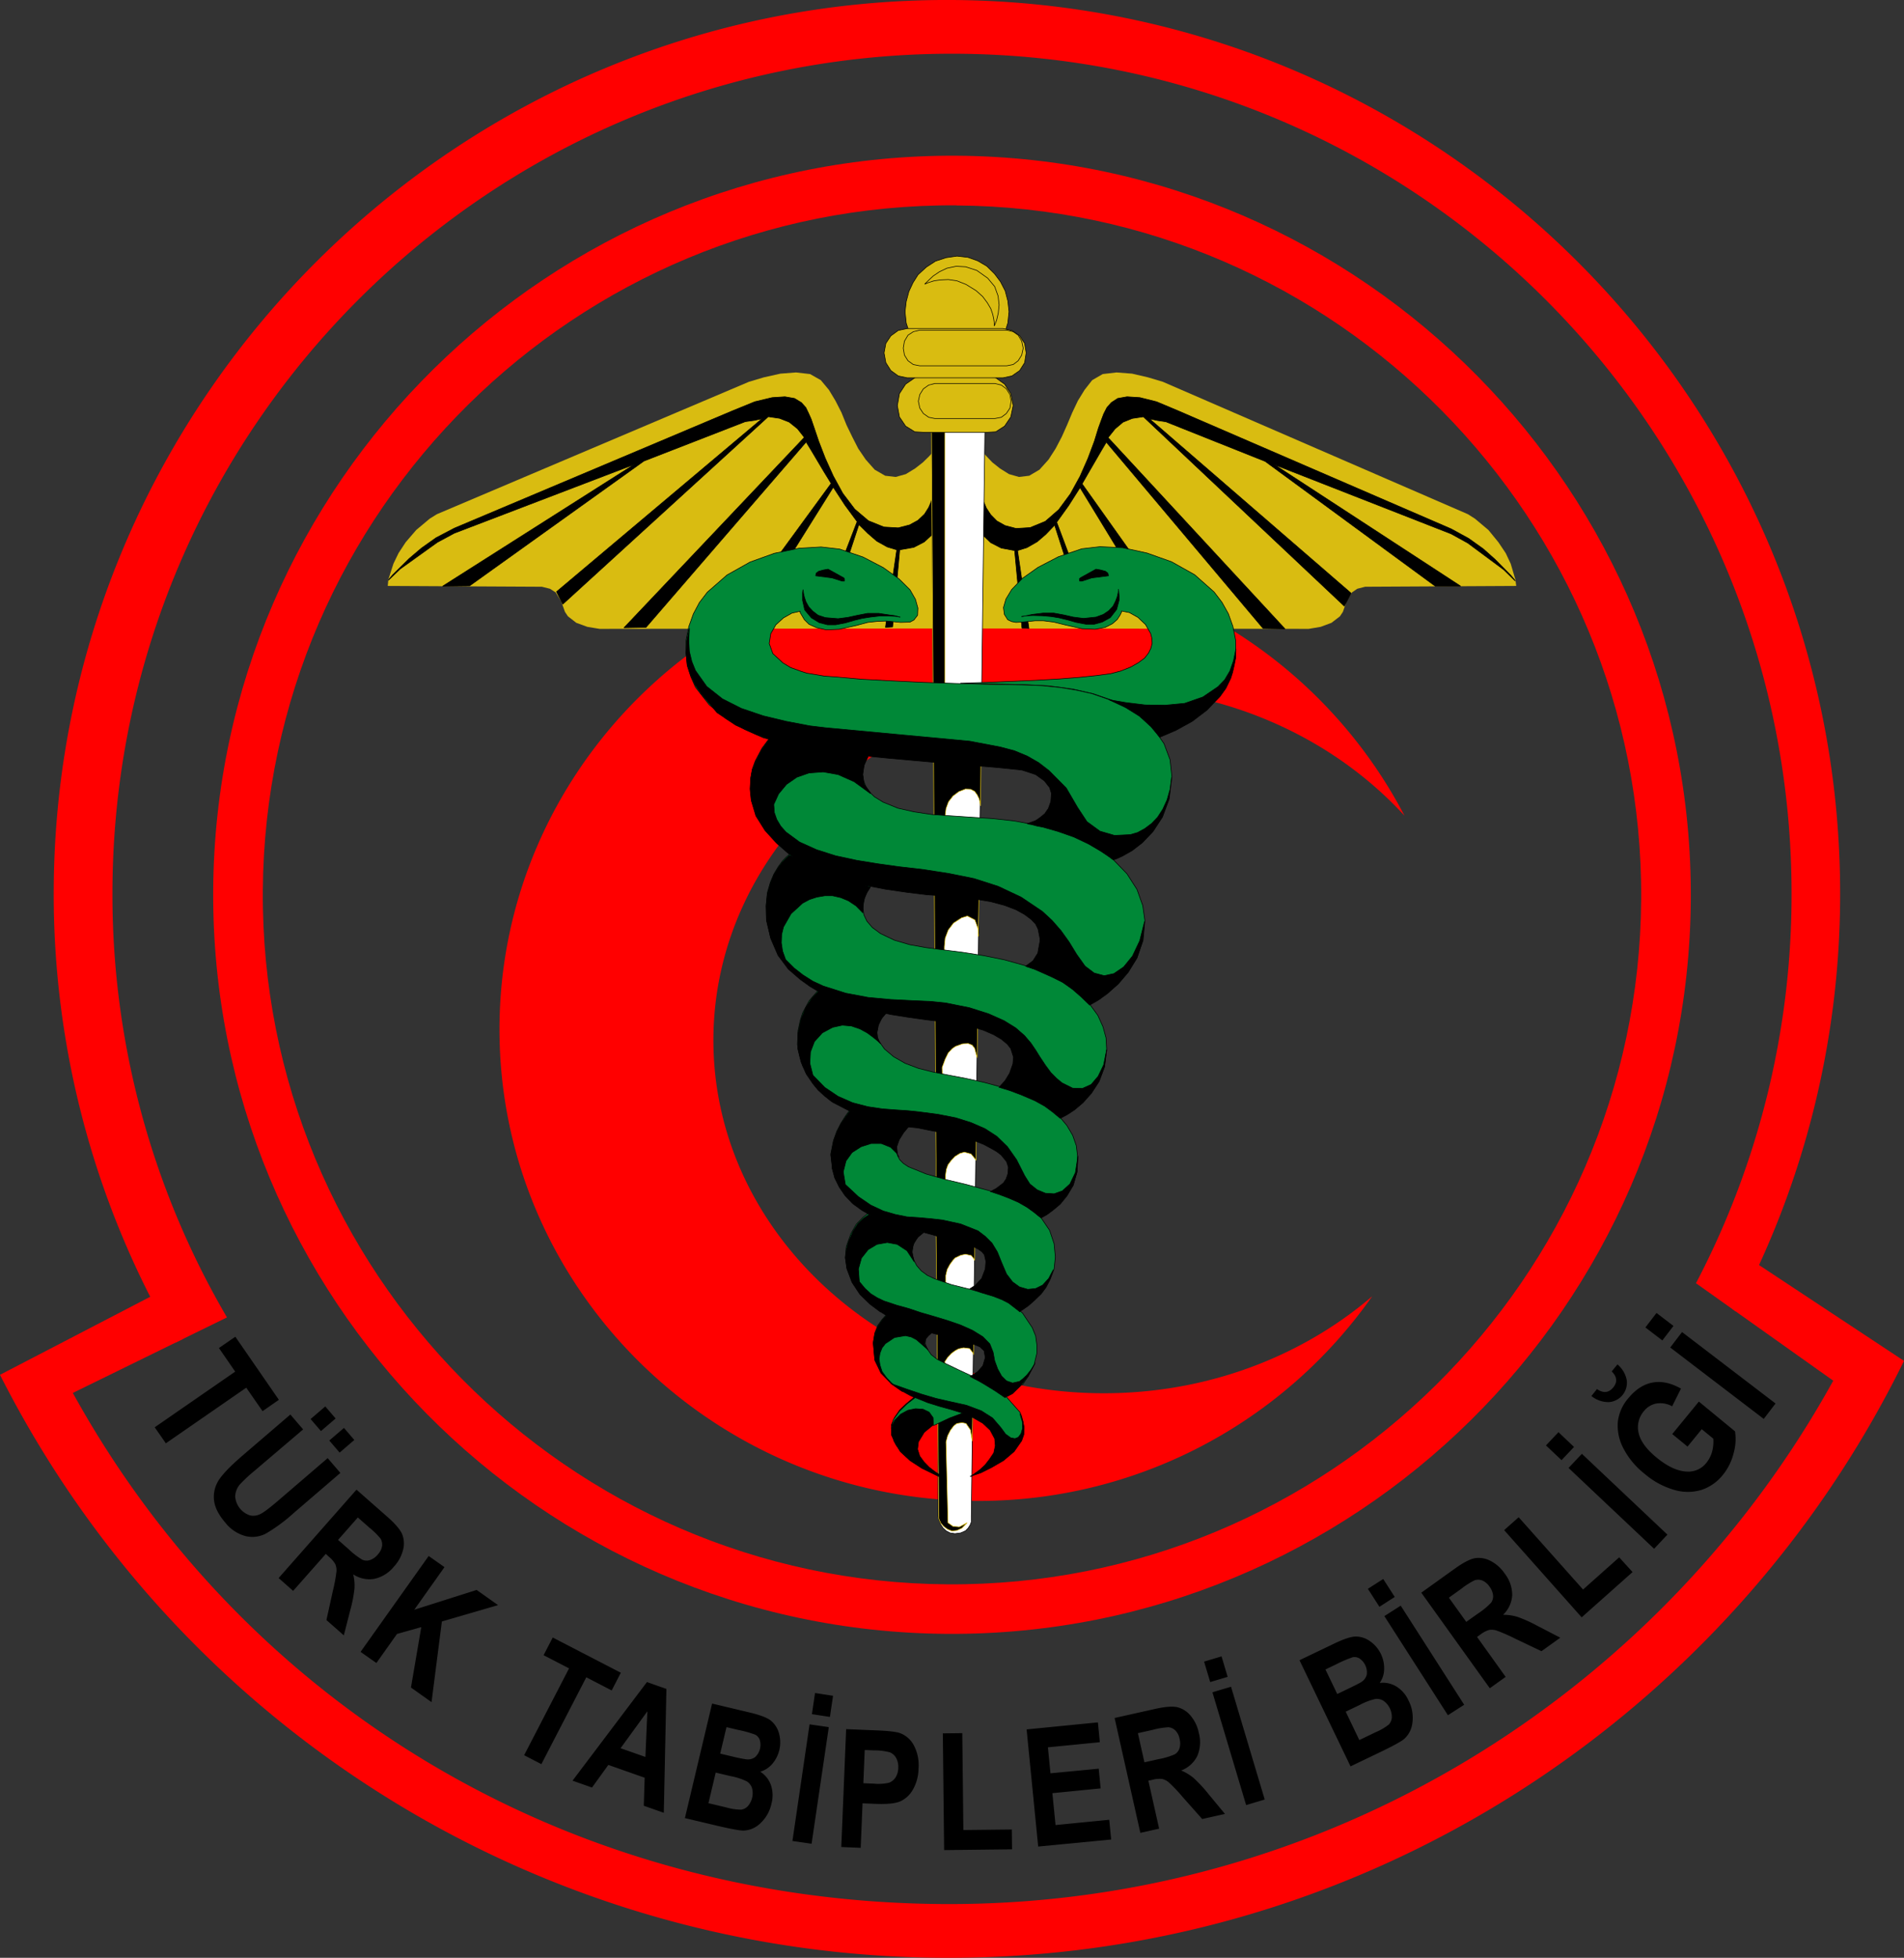 <svg id="Layer_1" data-name="Layer 1" xmlns="http://www.w3.org/2000/svg" width="684.9" height="704" viewBox="0 0 684.9 704"><rect x="0" y="0" width="684.9" height="704" fill="#333333" stroke="none"/><defs><style>.cls-1{fill:red;}.cls-1,.cls-10,.cls-2,.cls-3,.cls-4,.cls-5,.cls-6,.cls-7,.cls-8,.cls-9{fill-rule:evenodd;}.cls-3,.cls-7{fill:#d9bc11;}.cls-10,.cls-4,.cls-5,.cls-7,.cls-8,.cls-9{stroke:#000;}.cls-4,.cls-5,.cls-6,.cls-7,.cls-8,.cls-9{stroke-linejoin:bevel;}.cls-10,.cls-4,.cls-5,.cls-6,.cls-7,.cls-8,.cls-9{stroke-width:0.22px;}.cls-5{fill:#fff;}.cls-6{stroke:#d9bc11;}.cls-10,.cls-8{fill:#008837;}.cls-9{fill:gray;}.cls-10{stroke-miterlimit:22.93;}</style></defs><title>turk-tabipleri-birligi-logo</title><path class="cls-1" d="M376.67,79c146.38.91,265,121.05,264.09,267.42s-121,265-267.43,264.1-265-121-264.09-267.43S230.29,78.12,376.67,79Zm-.11,17.84C240,96,128,206.7,127.09,343.24S236.9,591.85,373.44,592.71,622.05,482.9,622.91,346.35,513.1,97.74,376.56,96.88Z" transform="translate(-32.55 -23)"/><path class="cls-1" d="M717.45,512.36h0L665,477.7a148.08,148.08,0,0,0-9.24,16.05L692,519.48h0c-62.3,112.74-182.81,189.06-320.25,188.2-135.88-.86-251.55-72.37-313-183.79h0L98.4,504.46q-5-8-9.75-16.22l-56.1,29.13A382.09,382.09,0,0,0,371.6,727C522.94,727.94,654.77,640.05,717.45,512.36Z" transform="translate(-32.55 -23)"/><path class="cls-1" d="M375.19,23c177,1.11,320.39,146.34,319.28,323.31A318.89,318.89,0,0,1,657,494.64l-14.38-10.21A300.72,300.72,0,0,0,677,344.32c0-166.81-135.22-302-302-302S73,177.51,73,344.32A300.66,300.66,0,0,0,114.2,496.73l-18.59,9.09A319.1,319.1,0,0,1,51.88,342.28C53,165.32,198.23,21.9,375.19,23Z" transform="translate(-32.55 -23)"/><path class="cls-2" d="M88.23,536.22l28.93-20-5.86-8.48,5.9-4.07,15.67,22.69L127,530.44,121.13,522,92.21,542l-4-5.75ZM137,531.65l-17.14,14.7q-7.2,6.2-9,9.54a11,11,0,0,0-1.28,6.92c.34,2.38,1.68,5,4,7.7a13.84,13.84,0,0,0,7.27,4.85,10.49,10.49,0,0,0,7.34-.9,59.27,59.27,0,0,0,9.93-7.32l16.87-14.49-4.57-5.32-17.77,15.25q-4.8,4.13-6.62,4.94a5.44,5.44,0,0,1-3.64.37,7.74,7.74,0,0,1-5.24-6.78,7,7,0,0,1,1.85-4.5,55.17,55.17,0,0,1,5.11-4.73L141.59,537l-4.55-5.3Zm7.28,1.62,5.28-4.53,3.72,4.33L148,537.6l-3.72-4.33ZM151,541l5.28-4.53L160,540.8l-5.28,4.54L151,541Zm-18.21,49.44,28-31.77,11.08,9.75c2.83,2.49,4.6,4.57,5.32,6.2a9,9,0,0,1,.37,5.6,13.75,13.75,0,0,1-3.28,6.09,12.59,12.59,0,0,1-7.07,4.43,10.57,10.57,0,0,1-7.6-1.61,17.23,17.23,0,0,1,.45,5.11,49.33,49.33,0,0,1-1.53,7.82l-2.3,9-6.26-5.51,2.27-10.27a60.07,60.07,0,0,0,1.34-7.15,5.67,5.67,0,0,0-.42-2.68,9.46,9.46,0,0,0-2.33-2.68l-1.08-1L138,595.06l-5.24-4.62Zm21.38-13.72,7.1-8.05,4.11,3.62a27,27,0,0,1,4.07,4,4.13,4.13,0,0,1,.53,2.71,5.91,5.91,0,0,1-1.54,3,6.29,6.29,0,0,1-2.84,2,3.83,3.83,0,0,1-2.7-.13,26.3,26.3,0,0,1-4.82-3.69l-3.91-3.44ZM162.25,617l5.7,4,7.4-10.44,8.74-2.47-3.71,21.73,7.4,5.25,3.72-29,20.21-5.88-7.7-5.46-22.44,7.12,10.87-15.33-5.69-4L162.25,617Zm58.84,37.16,16.16-31.23-9.16-4.74,3.29-6.36,24.49,12.67-3.29,6.37-9.13-4.73-16.16,31.23-6.2-3.21Zm50.24,20.69.94-44.53-7-2.47-26.77,35.46,7,2.47,5.88-8.13,13.07,4.6-.32,10.08,7.18,2.52Zm-6.62-20.07.71-16.4-9.64,13.26,8.93,3.14Zm24-19.19,13.52,3.21c3.68.88,6.2,1.83,7.54,2.86a8.94,8.94,0,0,1,2.95,4.47,11.94,11.94,0,0,1-2.43,11.22,9,9,0,0,1-4.27,2.74,9.34,9.34,0,0,1,3.83,4.77,11.45,11.45,0,0,1,.21,6.7,13.29,13.29,0,0,1-4,7.07,9.16,9.16,0,0,1-6,2.63q-2.18,0-9.64-1.76l-11.5-2.73,9.78-41.18Zm5.17,8.47-2.26,9.52,4.5,1.07a51.45,51.45,0,0,0,5,1,4.42,4.42,0,0,0,3.07-.82,6.07,6.07,0,0,0,1.66-6.17,3.47,3.47,0,0,0-1.6-1.88A42,42,0,0,0,297.8,645l-3.94-.94ZM290,660.41l-2.61,11,6.33,1.5a20.26,20.26,0,0,0,5.43.83,4.09,4.09,0,0,0,2.39-1.24,7.16,7.16,0,0,0,1.51-6.58,4.58,4.58,0,0,0-1.85-2.35,22.37,22.37,0,0,0-5.68-1.86L290,660.41Zm27.61,24.52,6.15-41.87,6.92,1L324.49,686l-6.91-1Zm7-45.55,1.12-7.59,6.48,1-1.12,7.6-6.48-1Zm10.57,47.69,1.74-42.29,11.25.46q6.3.27,8.2,1a9.34,9.34,0,0,1,4.92,4.39,15.3,15.3,0,0,1,1.67,8.33,15.76,15.76,0,0,1-2.05,7.62,10,10,0,0,1-4.51,4.17q-2.64,1.15-9,.9l-4.58-.19-.66,16-7-.29Zm8.43-34.84-.5,12,3.87.16a17,17,0,0,0,5.32-.33,4.67,4.67,0,0,0,2.37-1.88,6.47,6.47,0,0,0,1-3.47,6.55,6.55,0,0,0-.77-3.58,4.69,4.69,0,0,0-2.21-2,21.21,21.21,0,0,0-5.72-.71l-3.4-.14Zm28.56,36.07-.47-42,7-.08.39,34.84,17.43-.19.08,7.13-24.41.28ZM406,687l-4.16-42.12,25.64-2.53.7,7.13-18.68,1.84.92,9.34L427.77,659l.7,7.09-17.36,1.72,1.14,11.46,19.31-1.9.7,7.1L406,687Zm36.75-4.93-9.26-41.3,14.39-3.22q5.53-1.25,8.15-.66a9,9,0,0,1,4.75,3,13.69,13.69,0,0,1,3,6.24,12.61,12.61,0,0,1-.56,8.33,10.61,10.61,0,0,1-5.78,5.19,17.66,17.66,0,0,1,4.4,2.64,49.55,49.55,0,0,1,5.43,5.84l5.92,7.14L465,677.1l-7-7.88a56.73,56.73,0,0,0-5-5.28,5.51,5.51,0,0,0-2.41-1.24,9.33,9.33,0,0,0-3.53.31l-1.42.31,3.87,17.25-6.82,1.52Zm1.47-25.36,5.08-1.14a26.32,26.32,0,0,0,5.82-1.73,3.83,3.83,0,0,0,1.69-2.11,6.2,6.2,0,0,0,.05-3.47,5.82,5.82,0,0,0-1.5-3,4.07,4.07,0,0,0-2.51-1.16,27.61,27.61,0,0,0-5.62.93l-5.36,1.2,2.35,10.48Zm36.58,15.38,6.69-2-12.12-40.56-6.69,2,12.12,40.56Zm-12.92-44.24-2.2-7.35,6.28-1.88,2.2,7.36-6.28,1.87ZM500,620l12.52-6c3.41-1.64,6-2.48,7.66-2.52a8.86,8.86,0,0,1,5.1,1.62,11.87,11.87,0,0,1,5.17,10.24,8.86,8.86,0,0,1-1.59,4.82,9.33,9.33,0,0,1,6,1.3,11.37,11.37,0,0,1,4.38,5.07,13.37,13.37,0,0,1,1.37,8,9.09,9.09,0,0,1-3,5.82c-1.12.92-4,2.5-8.6,4.71l-10.65,5.11L500,620Zm9.34,3.33,4.24,8.82,4.16-2q3.75-1.8,4.58-2.36a4.4,4.4,0,0,0,1.87-2.57,6.05,6.05,0,0,0-2.6-5.84,3.42,3.42,0,0,0-2.42-.46,43.78,43.78,0,0,0-6.17,2.65l-3.66,1.75Zm7.29,15.18,4.89,10.2,5.87-2.82a20.21,20.21,0,0,0,4.74-2.77,4.11,4.11,0,0,0,1.08-2.47,7.12,7.12,0,0,0-3-6.06,4.47,4.47,0,0,0-2.91-.66,22.14,22.14,0,0,0-5.59,2.13l-5.11,2.45Zm36.73,1.28,5.88-3.77-22.83-35.64-5.88,3.76L553.4,639.8Zm-24.61-39-4.15-6.47,5.52-3.53,4.14,6.46-5.51,3.54Zm39.72,29.31-24.66-34.39,12-8.6c3.07-2.2,5.49-3.46,7.24-3.79a9,9,0,0,1,5.54.9,13.56,13.56,0,0,1,5.19,4.57,12.53,12.53,0,0,1,2.73,7.88,10.6,10.6,0,0,1-3.28,7,17.67,17.67,0,0,1,5.08.71,49.48,49.48,0,0,1,7.28,3.26l8.23,4.26-6.77,4.85-9.5-4.52a60.58,60.58,0,0,0-6.67-2.91,5.59,5.59,0,0,0-2.7-.2,9.67,9.67,0,0,0-3.14,1.67l-1.17.84,10.29,14.36-5.68,4.07ZM560,606.23l-6.26-8.72,4.46-3.2a26.94,26.94,0,0,1,4.81-3.06,4.12,4.12,0,0,1,2.77.09,6,6,0,0,1,2.55,2.17,6.35,6.35,0,0,1,1.31,3.22,3.91,3.91,0,0,1-.73,2.6,26.61,26.61,0,0,1-4.69,3.87l-4.22,3Zm41.56-1.7,18.25-16.23L615,583l-13,11.58-23.16-26-5.22,4.64,27.9,31.38Zm26-24.61-30.78-29.06,4.8-5.08,30.77,29.06-4.79,5.08Zm-33.31-31.85,4.5-4.76L593.16,538l-4.5,4.76,5.58,5.27Zm45.36-4.93,5.09-6.21,4.15,3.4a13.71,13.71,0,0,1-.45,4.73,11,11,0,0,1-2,3.91,8.25,8.25,0,0,1-7.07,3.2q-5-.21-10.9-5.06-5.52-4.53-6.45-8.87a8.83,8.83,0,0,1,1.91-7.81,7.51,7.51,0,0,1,4.49-2.74,8.87,8.87,0,0,1,5.67,1l3.17-6.36q-5.41-3.07-10.22-2.18t-8.76,5.69a15.71,15.71,0,0,0-3.73,8.42,17.39,17.39,0,0,0,1.91,9.37,28.1,28.1,0,0,0,7.77,9.38,28.42,28.42,0,0,0,10.61,5.74,17.11,17.11,0,0,0,9.81,0,16.4,16.4,0,0,0,7.69-5.4,19.79,19.79,0,0,0,3.84-7.73,18.37,18.37,0,0,0,.52-7.93l-13-10.69-9.57,11.67,5.52,4.53Zm-27.29-27,2.06-2.51a9.86,9.86,0,0,1,3.35,5.72,7,7,0,0,1-6.43,7.84A9.83,9.83,0,0,1,605,525l2-2.5c2.3,1.57,4.25,1.37,5.85-.58s1.4-3.89-.6-5.82ZM667,533.23l-33.64-25.68,4.24-5.56,33.64,25.69L667,533.23ZM630.52,505l4-5.21-6.1-4.66-4,5.21Z" transform="translate(-32.55 -23)"/><path class="cls-1" d="M384.37,223.58a172.78,172.78,0,0,1,153.41,92.75c-25.8-28.14-64.73-46.11-108.17-46.11-77.35,0-140.44,57-140.44,126.86S352.26,524,429.61,524c37.34,0,71.35-13.28,96.55-34.88a172.93,172.93,0,0,1-141.79,73.6c-94.82,0-172.15-76.17-172.15-169.55S289.55,223.58,384.37,223.58Z" transform="translate(-32.55 -23)"/><polygon class="cls-3" points="336.28 161.61 336.28 225.99 336.28 225.99 215.71 226.14 211.29 225.41 207.31 223.96 204.29 221.62 204.29 221.62 203.22 220.02 201.93 216.38 199.88 213.03 197.84 211.72 194.93 210.99 139.81 210.7 139.48 210.7 139.48 210.7 139.7 208.37 141.53 202.69 143.36 198.9 145.94 194.97 149.71 190.59 154.56 186.52 154.56 186.52 157.14 184.91 269.43 137.28 274.81 135.68 280.73 134.36 286.33 133.93 291.39 134.51 295.26 136.7 295.26 136.7 298.17 140.19 300.54 144.13 302.69 148.35 304.52 152.87 306.57 157.09 308.72 161.31 311.41 165.25 314.64 168.89 314.64 168.89 318.41 171.07 322.18 171.51 325.84 170.49 329.18 168.45 331.98 166.27 334.35 163.94 335.85 162.19 336.28 161.61 336.28 161.61"/><polygon class="cls-3" points="352.75 161.61 352.75 225.99 352.75 225.99 470.73 226.14 475.05 225.41 478.95 223.96 482 221.62 482 221.62 483.06 220.02 484.32 216.38 486.32 213.03 488.22 211.72 491.06 210.99 545.1 210.7 545.42 210.7 545.42 210.7 545.1 208.37 543.42 202.69 541.63 198.9 538.99 194.97 535.41 190.59 530.57 186.52 530.57 186.52 528.04 184.91 418.27 137.28 412.9 135.68 407.21 134.36 401.63 133.93 396.67 134.51 392.88 136.7 392.88 136.7 390.14 140.19 387.72 144.13 385.72 148.35 383.82 152.87 381.93 157.09 379.72 161.31 377.19 165.25 373.92 168.89 373.92 168.89 370.23 171.07 366.55 171.51 362.96 170.49 359.7 168.45 356.96 166.27 354.75 163.94 353.27 162.19 352.75 161.61 352.75 161.61"/><polygon class="cls-4" points="163.4 191.74 157.29 195.03 143.99 204.57 139.91 208.45 139.73 208.65 139.91 208.3 141.31 206.66 147.21 200.84 151.6 197.11 156.86 193.38 163.4 189.95 263.48 147.74 263.48 147.74 271.52 144.46 277.75 142.97 282.36 142.67 285.79 143.27 288.26 144.76 289.87 146.55 290.94 148.79 291.8 150.73 291.8 150.73 292.87 153.86 294.48 158.63 296.84 164.75 299.74 171.16 303.17 177.43 307.46 183.09 312.39 187.27 317.97 189.51 317.97 189.51 323.12 189.81 327.19 188.76 330.2 187.12 332.56 184.88 334.06 182.5 335.02 180.26 335.56 178.17 335.88 191.74 332.45 194.88 328.7 196.82 323.65 197.71 321.08 225.45 318.51 225.6 322.58 197.71 319.15 196.67 315.4 194.58 315.4 194.58 312.28 191.89 308.96 188.61 296.84 225.31 293.73 225.45 308.32 187.57 303.92 181.6 299.74 175.19 268.2 225.6 261.23 225.45 298.98 173.84 296.41 169.67 291.8 161.91 289.98 158.93 232.37 225.6 224.44 225.75 289.33 157.29 286.86 154.16 283.86 151.77 280.43 150.43 276.35 149.83 202.45 217.25 200.19 212.78 274.1 150.58 274.1 150.58 271.31 151.17 268.09 151.62 231.62 165.79 168.91 210.67 159.22 210.79 228.19 166.98 163.4 191.74 163.4 191.74"/><polygon class="cls-4" points="522 191.97 527.99 195.27 540.91 204.86 544.9 208.76 544.97 208.98 544.9 208.61 543.53 206.96 537.75 201.11 533.55 197.37 528.3 193.62 522 190.18 423.9 147.77 423.9 147.77 416.03 144.47 410.04 142.97 405.42 142.67 402.06 143.27 399.75 144.77 398.17 146.57 397.02 148.81 396.28 150.76 396.28 150.76 395.13 153.91 393.65 158.71 391.35 164.85 388.51 171.29 385.04 177.59 380.84 183.28 376.01 187.48 370.55 189.72 370.55 189.72 365.51 190.03 361.52 188.98 358.58 187.33 356.37 185.08 354.8 182.68 353.85 180.43 353.32 178.34 353.11 191.97 356.37 195.12 360.15 197.07 364.98 197.97 367.61 225.84 370.13 225.99 366.03 197.97 369.39 196.92 373.07 194.82 373.07 194.82 376.22 192.12 379.37 188.83 391.24 225.69 394.39 225.84 380.11 187.78 384.41 181.78 388.51 175.34 419.39 225.99 426.11 225.84 389.25 173.99 391.66 169.79 396.18 162 397.96 159 454.36 225.99 462.24 226.14 398.59 157.36 401.11 154.21 403.95 151.81 407.31 150.46 411.3 149.86 483.56 217.95 486.03 213.32 413.51 150.61 413.51 150.61 416.34 151.21 419.39 151.66 455.1 165.9 516.28 210.77 525.42 210.77 458.46 167.1 522 191.97 522 191.97"/><polygon class="cls-5" points="335.02 147.07 337.52 544.87 337.52 544.87 337.52 545.15 337.71 545.99 337.92 547.02 338.41 548.23 339.21 549.45 340.31 550.48 341.71 551.22 343.5 551.5 343.5 551.5 345.6 551.22 347.29 550.48 348.29 549.45 348.99 548.33 349.39 547.3 349.39 545.62 349.39 545.34 349.39 545.34 354.38 147.07 335.02 147.07 335.02 147.07"/><polygon class="cls-6" points="344.9 284.67 347.29 283.74 349.19 283.83 350.59 284.57 351.49 285.79 352.19 287.19 352.49 288.49 352.68 289.42 352.68 289.79 352.68 289.79 352.88 272.65 352.88 272.65 339.91 273.3 339.91 148.52 335.02 148.52 336.72 416.81 336.72 416.81 336.72 422.5 336.72 422.5 336.72 422.5 336.72 422.5 336.82 442.35 336.82 442.35 336.72 442.35 336.72 442.35 337.71 546.07 338.31 547.56 339.41 548.86 340.81 549.89 342.41 550.54 344.2 550.35 346 549.51 347.89 547.56 345.1 549.05 342.81 548.86 341.01 547.56 340.31 518.48 340.31 518.48 340.91 516.25 341.91 514.29 343.11 512.71 344.2 511.87 344.2 511.87 346.1 511.59 347.5 511.87 349.09 514.2 349.69 517.92 349.69 518.2 349.69 518.2 349.99 502.36 340.21 503.01 340.21 503.01 339.91 489.59 339.91 489.59 340.91 488.1 342.21 486.7 343.6 485.68 344.8 485.03 344.8 485.03 346.6 484.65 348.79 484.93 350.09 486.61 350.19 487.17 350.19 487.17 350.29 475.52 340.21 475.52 340.21 475.52 340.21 458.65 340.21 458.65 340.71 456.51 341.71 454.65 342.81 453.15 343.6 452.32 343.6 452.32 345.6 451.38 347.29 451.01 349.39 451.48 350.29 452.6 350.59 453.25 350.59 453.25 350.69 442.25 340.21 442.35 340.21 442.35 340.11 439.55 340.11 422.78 340.11 422.78 340.41 420.54 341.01 418.86 342.11 417.37 343.5 415.88 345.3 414.76 346.9 414.3 349.29 414.95 350.99 417 351.09 417.28 351.09 417.28 351.19 405.44 339.21 396.96 338.91 383.82 340.01 380.84 341.11 378.6 342.51 377.11 343.7 376.27 343.7 376.27 346.3 375.34 348.29 375.25 349.69 375.81 350.59 376.93 351.49 380.38 351.69 366.12 351.69 366.12 339.71 344.12 339.71 340.49 339.71 340.49 340.01 337.32 341.11 334.43 343 331.92 345.9 330.05 347.99 329.4 350.69 330.8 351.79 333.87 351.99 336.3 351.88 336.76 351.88 336.76 352.19 320.36 352.19 320.36 340.01 320.82 340.01 320.82 340.01 293.33 340.01 293.33 340.31 290.73 341.21 288.3 342.81 286.25 344.9 284.67 344.9 284.67"/><polygon class="cls-7" points="344.26 132.06 347.98 131.6 351.48 130.47 354.67 128.54 357.44 126.15 359.67 123.31 361.37 119.79 362.54 116.16 362.96 112.07 362.54 108.21 361.58 104.58 359.88 101.28 357.75 98.45 354.99 95.72 351.7 93.79 348.19 92.54 344.26 92.09 340.33 92.66 336.5 93.91 333.2 96.06 330.23 98.79 328.43 101.63 326.94 104.81 325.98 108.44 325.56 112.07 325.98 116.16 327.15 119.79 328.74 123.31 331.08 126.15 333.84 128.54 337.03 130.47 340.54 131.6 344.26 132.06 344.26 132.06"/><polygon class="cls-7" points="354.25 155.5 358.18 155.28 361.37 153.23 363.6 149.94 364.45 145.85 364.45 145.85 364.45 145.85 363.6 141.54 361.37 138.13 358.18 135.86 354.25 134.95 354.25 134.95 332.99 134.95 332.99 134.95 329.06 135.86 325.77 138.13 323.54 141.54 322.79 145.85 322.79 145.85 322.79 145.85 323.54 149.94 325.77 153.23 329.06 155.28 332.99 155.5 332.99 155.5 354.25 155.5 354.25 155.5"/><polygon class="cls-7" points="360.84 135.86 364.02 135.18 366.79 133.25 368.59 130.41 369.13 126.89 369.13 126.89 369.13 126.89 368.59 123.48 366.79 120.76 364.02 118.83 360.84 118.14 360.84 118.14 326.3 118.14 326.3 118.14 323.11 118.83 320.45 120.76 318.65 123.48 318.01 126.89 318.01 126.89 318.01 126.89 318.65 130.41 320.45 133.25 323.11 135.18 326.3 135.86 326.3 135.86 360.84 135.86 360.84 135.86"/><polygon class="cls-7" points="357.86 150.5 360.2 150.05 362 148.69 363.28 146.76 363.71 144.26 363.71 144.26 363.71 144.26 363.28 141.88 362 139.83 360.2 138.47 357.86 137.9 357.86 137.9 336.29 137.9 336.29 137.9 334.06 138.47 332.14 139.83 330.87 141.88 330.34 144.26 330.34 144.26 330.34 144.26 330.87 146.76 332.14 148.69 334.06 150.05 336.29 150.5 336.29 150.5 357.86 150.5 357.86 150.5"/><polygon class="cls-7" points="362.11 131.54 364.45 131.09 366.25 129.73 367.53 127.68 368.06 125.19 368.06 125.19 368.06 125.19 368.06 125.19 367.53 122.69 366.25 120.53 364.45 119.28 362.11 118.71 362.11 118.71 330.87 118.71 330.87 118.71 328.53 119.28 326.62 120.53 325.34 122.69 324.92 125.19 324.92 125.19 324.92 125.19 325.34 127.68 326.62 129.73 328.53 131.09 330.87 131.54 330.87 131.54 362.11 131.54 362.11 131.54"/><polygon class="cls-7" points="357.62 117.23 357.94 116.59 358.53 115.01 359.1 112.55 359.39 109.64 359.02 106.42 357.8 103.03 355.3 100.03 351.38 97.24 347.38 95.94 343.95 95.75 340.64 96.44 337.94 97.72 335.69 99.24 334.06 100.77 332.97 101.82 332.62 102.17 332.62 102.17 333 102.02 334.17 101.55 335.95 100.99 338.27 100.65 341.14 100.52 344.2 100.97 347.48 102.27 351.11 104.51 353.49 106.64 355.15 108.87 356.39 110.97 357.11 113.04 357.45 114.68 357.65 116.03 357.68 116.92 357.62 117.23 357.62 117.23"/><polygon class="cls-8" points="398.08 377.79 398.08 377.41 398.08 377.22 398.08 377.22 397.86 373.22 396.77 369.22 394.92 365.13 392.08 361.23 392.08 361.23 392.08 361.23 391.97 361.23 391.97 361.23 391.42 360.66 389.68 358.94 387.16 356.66 384.32 354.38 384.32 354.38 381.38 352.66 378.32 350.95 378.32 350.95 375.27 349.71 372.54 348.57 370.36 347.81 369.15 347.33 369.15 347.33 361.29 345.14 353.76 343.62 346.56 342.48 339.79 341.62 333.24 340.77 327.35 339.72 321.78 338.1 316.76 335.72 316.76 335.72 313.81 333.53 311.85 331.25 310.75 328.96 310.43 326.59 310.64 324.4 311.19 322.21 312.06 320.4 313.05 318.78 313.05 318.78 313.05 318.78 313.05 318.78 313.05 318.78 313.05 318.69 313.05 318.69 313.05 318.69 311.19 318.31 309.12 317.92 309.12 317.92 308.02 317.64 306.93 317.45 306.93 317.45 300.06 315.36 293.94 312.98 288.7 310.22 284.12 307.17 284.12 307.17 284.12 307.17 284.12 307.17 284.12 307.17 284.12 307.17 284.01 307.17 284.01 307.17 282.92 308.12 281.5 309.55 279.97 311.64 278.44 314.21 277.13 317.26 276.04 320.97 275.6 325.44 275.71 330.58 275.71 330.58 277.24 337.15 279.97 343.14 283.57 348.28 287.83 351.81 287.83 351.81 291.43 354.47 295.58 356.95 359.55 368.84 374.61 387.78 388.26 394.63 395.35 388.64 397.31 383.4 398.08 377.22 398.08 377.22 398.08 377.5 398.08 377.79 398.08 377.79"/><polygon class="cls-8" points="387.6 417.19 387.6 415.57 387.6 415.57 387.16 411.95 385.86 408.24 383.78 404.72 380.83 401.2 380.83 401.2 379.52 400.25 377.89 398.82 377.89 398.82 373.41 396.06 367.84 393.49 367.84 393.49 360.64 391.02 353.98 389.21 347.43 387.78 341.43 386.64 335.64 385.5 330.4 384.17 325.6 382.36 321.45 379.98 321.45 379.98 318.18 377.22 316.21 374.46 315.77 373.22 315.66 373.13 315.66 372.94 315.66 372.94 315.45 371.03 315.88 368.37 317.3 365.99 318.83 364.08 294.38 356.18 294.38 356.18 294.16 356.37 293.94 356.56 293.94 356.56 291.1 359.8 288.7 364.27 287.83 367.03 287.17 370.17 287.17 370.17 287.07 370.65 287.07 371.13 287.07 371.13 286.85 375.6 287.61 379.5 288.7 383.21 290.23 386.26 293.4 390.73 297.98 395.01 300.82 396.92 304.31 398.73 308.24 400.34 356.71 409.77 365.55 419 372.54 432.7 383.89 429.66 386.07 425.85 387.49 421.19 387.71 415.57 387.71 415.57 387.6 417.19 387.6 417.19"/><polygon class="cls-8" points="374.39 437.75 373.63 437.18 371.88 435.75 369.37 433.94 366.32 432.13 366.32 432.13 362.82 430.61 359.55 429.37 357.04 428.51 356.16 428.32 356.16 428.32 356.16 428.32 356.16 428.23 356.16 428.23 347.65 425.94 340.12 424.14 333.13 422.14 326.8 419.57 326.8 419.57 324.94 418.33 323.63 417 322.87 415.57 322.43 414.14 322.43 414.14 322.54 414.43 322.76 414.62 322.76 414.62 322.54 412.05 323.52 409.57 325.05 407.01 326.8 404.82 326.8 404.82 320.47 403.49 313.37 401.77 313.37 401.77 309.33 400.53 305.73 399.11 305.73 399.11 304.2 401.2 302.57 403.77 301.04 406.72 299.84 410.05 299.84 410.05 298.86 414.9 299.4 419.66 299.4 419.66 299.4 419.66 299.4 419.66 299.4 419.66 300.27 423.28 301.91 426.61 303.99 429.66 306.71 432.42 309.99 434.89 313.81 437.08 352.67 445.93 364.79 465.92 374.39 465.44 376.36 462.78 377.89 459.73 379.19 456.3 379.19 456.3 379.63 452.02 379.19 447.26 377.56 442.41 374.39 437.75 374.39 437.75"/><polygon class="cls-8" points="372.1 490.19 372.21 489.81 372.21 489.81 372.97 486.67 372.97 483.52 372.54 480.38 371.34 477.43 367.84 472.2 363.26 468.3 363.26 468.3 361.73 467.54 358.45 466.2 358.45 466.2 358.35 466.11 358.24 466.11 358.24 466.11 355.51 465.15 352.45 464.39 352.45 464.39 350.49 464.01 342.19 461.92 336.19 459.83 333.57 458.59 331.38 456.97 329.75 455.07 328.55 452.79 328.87 453.45 328.87 453.45 328.22 451.55 328.22 451.45 328.22 451.36 328.22 451.36 328.22 450.88 328.11 450.31 328.11 450.31 328.44 447.83 329.42 445.74 330.84 444.03 332.37 442.89 312.5 436.13 310.43 437.75 308.02 440.22 306.06 443.65 304.42 448.31 304.09 452.12 304.64 456.02 306.5 460.87 309.44 465.15 313.05 468.77 316.76 471.53 316.76 471.53 316.54 471.25 316.32 471.06 316.32 471.06 318.72 472.67 318.72 472.67 354.09 483.05 356.71 491.9 361.51 499.04 367.84 497.89 369.92 494.85 372.1 490.47 372.32 490 372.32 490 372.1 490.28 372.1 490.19 372.1 490.19"/><polygon class="cls-4" points="335.97 512.17 338.92 510.84 341.54 509.7 341.54 509.7 342.08 509.41 342.52 509.31 342.52 509.31 344.59 508.55 346.23 507.89 346.23 507.89 346.12 507.79 345.79 507.7 345.79 507.7 329.09 502.27 329.09 502.27 328.76 502.46 328.44 502.75 328.44 502.75 326.03 504.75 323.63 507.03 321.78 509.7 320.69 512.27 320.69 512.27 320.69 516.07 322.32 519.59 322.32 519.59 324.29 522.16 326.8 524.45 329.64 526.45 332.37 528.16 335.2 529.49 337.5 530.45 339.02 531.11 339.57 531.3 339.57 531.3 338.7 530.92 336.41 529.87 336.41 529.87 338.81 530.92 339.79 531.21 339.79 531.21 339.35 531.01 337.93 530.25 336.19 529.11 334.22 527.59 332.37 525.68 330.84 523.59 330.07 521.12 330.4 518.45 332.48 515.03 335.97 512.17 335.97 512.17"/><polygon class="cls-8" points="368.39 513.41 367.52 509.31 366.86 507.79 366.86 507.79 361.73 501.99 361.73 501.99 361.51 501.99 361.51 501.99 361.51 501.99 358.57 499.99 354.85 497.8 351.69 495.8 349.29 494.66 349.29 494.66 344.59 492.47 340.44 490.47 337.06 488.76 334.99 487.14 334.99 487.14 333.46 484.95 332.8 483.05 333.02 481.43 333.79 480.1 333.79 480.1 335.2 478.96 335.1 478.96 335.1 478.96 335.1 478.96 335.1 478.86 335.2 478.76 335.2 478.76 319.27 472.77 319.16 472.87 319.16 472.87 319.16 472.87 318.94 472.87 318.83 472.77 318.83 472.77 317.3 474.48 315.77 476.58 314.68 479.33 314.14 482.67 314.14 482.67 314.68 488.76 316.98 493.52 320.47 497.23 324.73 500.18 324.73 500.18 323.63 499.42 322.54 498.66 322.54 498.66 328.98 502.27 355.51 509.98 362.17 519.12 366.53 518.36 368.39 513.41 368.39 513.41"/><polygon class="cls-9" points="322.76 414.9 322.98 415.48 323.42 416.05 323.42 416.05 323.09 415.48 322.76 414.9 322.76 414.9"/><polygon class="cls-4" points="359.98 513.31 357.04 509.89 353 507.32 347.65 505.32 341.21 503.89 341.21 503.89 336.63 502.84 331.49 501.32 326.14 499.51 320.47 497.51 320.47 497.51 324.07 499.99 327.56 501.89 330.84 503.42 334 504.56 340.12 506.36 345.68 507.98 345.68 507.98 350.05 509.79 353.54 511.79 356.16 514.26 357.8 517.31 357.8 517.31 358.02 519.88 357.47 522.45 355.94 524.73 354.31 526.83 352.45 528.54 350.6 529.87 349.39 530.73 348.96 530.92 348.96 530.92 349.29 530.92 350.05 530.54 351.25 530.16 352.89 529.59 356.71 527.68 360.97 525.21 364.79 521.97 367.52 518.07 368.28 515.88 368.39 513.6 367.95 511.03 366.86 508.27 366.86 508.27 367.74 511.22 367.84 513.6 367.3 515.5 366.32 516.83 365.12 517.31 363.58 517.03 361.73 515.69 359.98 513.31 359.98 513.31"/><polygon class="cls-4" points="373.95 379.88 372.54 377.6 370.79 375.03 368.5 372.36 365.33 369.6 361.18 367.03 355.62 364.56 348.74 362.37 340.23 360.66 340.23 360.66 334.77 360.09 328.11 359.8 320.47 359.42 312.28 358.66 304.2 357.14 296.13 354.57 292.41 352.85 288.81 350.57 285.65 348.1 282.59 345.05 282.59 345.05 281.5 342 281.06 339.05 281.17 336.01 281.83 333.34 284.55 328.58 288.7 324.78 291.21 323.44 293.83 322.59 296.67 322.11 299.51 322.11 302.46 322.78 305.19 323.92 307.91 325.73 310.43 328.3 310.43 325.63 310.86 323.25 311.85 320.97 313.05 319.07 284.01 307.55 282.92 308.5 281.5 309.93 279.97 311.93 278.33 314.59 277.13 317.55 276.04 321.35 275.6 325.82 275.71 330.96 275.71 330.96 277.24 337.44 279.86 343.53 283.57 348.48 287.83 352.19 287.83 352.19 291.43 354.76 295.58 357.23 300.38 359.42 305.95 361.42 305.95 361.42 313.59 363.32 320.58 364.84 327.24 365.89 333.46 366.75 339.13 367.42 344.38 368.18 349.29 369.13 353.76 370.46 353.76 370.46 357.47 372.08 360.2 373.69 362.28 375.41 363.58 377.03 364.57 380.17 364.35 382.55 364.35 382.55 363.15 385.97 361.51 388.64 359.33 391.02 359.33 391.02 359.55 391.02 363.26 392.16 367.3 393.68 372.21 395.78 372.21 395.78 375.81 397.77 378.65 399.87 381.38 402.15 383.89 400.82 386.51 399.11 389.56 396.54 392.62 393.11 395.35 388.92 397.31 383.69 398.08 377.5 396.99 382.93 395.02 387.02 392.51 389.97 389.35 391.4 385.86 391.3 382.03 389.4 380.07 387.78 378 385.69 376.03 383.02 373.95 379.88 373.95 379.88"/><polygon class="cls-4" points="368.61 422.81 365.66 417 362.38 412.34 358.57 408.62 354.31 405.86 349.29 403.68 343.83 401.96 337.5 400.72 330.29 399.77 330.29 399.77 326.58 399.39 322.32 399.11 317.3 398.73 312.17 397.96 306.71 396.54 301.48 394.25 296.67 391.02 292.41 386.64 292.41 386.64 291.32 382.36 291.54 378.26 292.96 374.55 295.8 371.41 299.51 369.41 303 368.65 306.28 368.94 309.33 369.98 311.95 371.41 314.14 373.03 315.77 374.36 316.76 375.31 316.76 375.31 315.66 373.32 315.45 371.41 315.99 368.65 317.08 366.27 318.61 364.46 294.38 356.56 291.98 359.04 289.79 362.37 288.16 366.37 287.07 371.41 286.96 377.03 288.16 381.88 290.01 386.16 292.41 389.69 294.27 391.97 296.56 394.06 296.56 394.06 298.96 395.97 299.95 396.63 299.95 396.63 299.62 396.35 299.51 396.35 299.51 396.35 305.4 399.39 312.94 401.96 312.94 401.96 323.42 404.91 330.07 405.58 334.77 406.53 343.28 408.15 350.6 410.24 350.6 410.24 353.76 411.48 356.27 412.81 358.45 414.05 360.09 415.29 362.06 417.67 362.71 419.66 362.71 419.66 362.6 421.95 361.95 423.85 360.97 425.37 358.35 427.37 356.38 428.42 356.16 428.42 356.16 428.42 359.55 429.56 362.82 430.8 366.32 432.32 366.32 432.32 369.48 434.13 371.99 435.94 373.74 437.37 374.5 437.94 374.5 437.94 376.57 436.8 378.76 435.18 381.38 432.99 383.78 430.04 386.07 426.23 387.38 421.57 387.71 415.95 386.84 421.66 384.87 425.75 382.14 428.23 379.19 429.28 376.03 429.08 373.08 427.85 370.46 425.75 368.61 422.81 368.61 422.81"/><polygon class="cls-4" points="360.31 454.02 358.78 450.21 356.82 446.98 354.42 444.6 351.8 442.6 345.57 440.13 339.02 438.7 339.02 438.7 334.77 438.22 330.51 437.84 326.25 437.56 322 436.7 317.74 435.46 313.26 433.37 308.79 430.32 304.09 425.94 304.09 425.94 303.33 421.38 304.31 417.48 306.5 414.43 309.77 412.34 313.37 411.19 316.98 411.19 320.36 412.53 322.76 414.9 322.76 414.9 322.54 412.43 323.42 409.86 325.05 407.29 326.8 405.2 305.73 399.49 304.2 401.58 302.46 404.15 301.04 407.01 299.84 410.24 298.86 415.29 299.4 419.95 299.4 419.95 299.4 419.95 299.29 419.95 299.29 419.95 300.27 423.57 301.91 426.9 303.99 429.94 306.71 432.8 309.99 435.18 313.81 437.37 318.39 439.27 323.63 440.89 323.63 440.89 328.44 442.12 332.26 443.17 335.53 444.03 338.26 444.88 343.06 446.31 348.19 447.64 348.19 447.64 350.38 448.4 352.01 449.26 353.21 450.12 354.09 451.17 354.63 453.54 354.42 456.3 354.42 456.3 353.11 459.73 350.81 462.21 348.85 463.44 353.11 464.87 357.25 466.11 360.42 467.34 362.82 468.58 366.53 471.44 366.75 471.72 366.75 471.72 367.08 471.44 368.28 470.68 369.92 469.53 371.88 467.82 374.06 465.73 376.03 463.16 377.67 460.11 378.87 456.59 378.87 456.59 377.23 459.73 375.05 462.11 372.54 463.35 369.7 463.63 366.75 462.78 364.24 460.97 362.06 458.12 360.31 454.02 360.31 454.02"/><polygon class="cls-4" points="357.25 486.28 356.05 483.24 353.54 480.67 349.83 478.38 345.57 476.48 340.88 474.86 335.86 473.34 331.27 472.01 327.02 470.58 327.02 470.58 322.54 469.34 317.96 467.82 315.56 466.68 313.26 465.25 311.19 463.35 309.12 460.87 309.12 460.87 308.79 456.3 309.88 452.4 312.28 449.36 315.45 447.45 319.16 446.79 322.76 447.45 326.25 449.74 328.87 453.74 328.87 453.74 328 450.02 328.65 447.17 330.18 444.88 332.15 443.27 312.5 436.8 310.53 438.13 308.57 440.03 306.82 442.79 305.29 446.31 305.29 446.31 304.86 447.74 304.53 449.07 304.53 449.07 304.53 448.98 304.53 448.79 304.53 448.79 304.09 452.31 304.64 456.21 304.64 456.21 306.5 461.16 309.33 465.44 312.94 468.96 316.76 471.82 316.76 471.82 316.54 471.53 316.32 471.44 316.32 471.44 317.52 472.2 318.72 472.96 318.72 472.96 322.32 474.86 326.25 476.58 330.51 478 334.77 479.24 338.81 480.29 342.41 481.15 345.03 481.72 346.78 482.29 346.78 482.29 350.05 483.33 352.45 484.29 353.98 485.71 354.42 488.19 354.42 488.19 353.54 491.14 351.69 493.23 349.83 494.47 348.96 494.95 348.96 494.95 349.29 495.13 350.49 495.8 352.01 496.56 353.98 497.7 358.02 500.18 361.51 502.56 361.51 502.56 364.24 501.13 367.08 498.37 369.81 494.85 372.32 490.28 372.32 490.28 370.79 492.66 369.37 494.47 367.95 495.8 366.75 496.75 364.24 497.32 362.06 496.56 360.31 494.85 358.89 492.28 357.8 489.33 357.25 486.28 357.25 486.28"/><polygon class="cls-4" points="326.25 522.16 324.83 519.4 323.96 515.98 323.63 512.36 323.96 509.22 323.96 509.22 322.21 511.6 321.23 513.88 321.12 516.07 321.56 518.17 323.85 521.97 327.35 525.21 331.6 527.97 335.53 529.87 337.06 530.63 338.37 531.21 339.25 531.49 339.57 531.68 339.57 531.68 339.13 531.49 338.15 530.92 336.63 530.25 334.66 529.21 330.29 526.16 326.25 522.16 326.25 522.16"/><polygon class="cls-8" points="335.75 512.65 341.64 509.89 346.23 508.17 346.23 508.17 346.01 508.08 345.79 507.98 345.79 507.98 342.08 506.84 337.93 505.7 333.68 504.37 329.2 502.56 329.2 502.56 326.25 504.84 323.52 507.51 321.34 510.55 320.58 513.69 320.58 513.69 321.78 510.74 323.96 508.55 326.58 507.13 329.31 506.56 332.04 506.75 334.22 507.79 335.64 509.79 335.75 512.65 335.75 512.65"/><polygon class="cls-4" points="335.2 479.24 318.83 473.06 317.3 474.77 315.77 476.96 314.68 479.72 314.14 483.05 314.68 489.14 316.87 493.71 320.47 497.42 324.73 500.46 324.73 500.46 321.45 498.09 319.05 495.61 317.3 493.23 316.54 490.85 316.21 488.66 316.54 486.57 317.3 484.67 318.5 483.14 321.78 480.95 325.71 480.29 327.78 480.76 329.64 481.72 331.49 483.33 333.89 485.43 332.58 483.33 332.91 481.52 334 480.29 335.2 479.24 335.2 479.24"/><polygon class="cls-10" points="400.15 308.79 400.15 308.79 400.15 308.88 400.15 308.88 399.83 308.6 395.68 305.84 391.2 303.08 385.86 300.6 385.86 300.6 382.47 299.37 375.7 297.37 372.87 296.7 372.87 296.7 364.68 295.18 356.71 294.32 349.18 293.85 342.08 293.37 335.2 292.89 328.87 291.94 322.98 290.61 317.63 288.42 317.63 288.42 314.57 286.52 312.39 284.43 312.39 284.43 312.83 284.81 313.15 285.09 313.15 285.09 311.52 282.9 310.64 280.81 310.32 278.52 310.43 276.43 310.43 276.43 311.19 273.95 312.28 271.67 276.69 265.87 276.59 265.87 276.59 265.87 276.59 265.87 276.48 265.87 276.48 265.87 276.48 265.87 274.08 269.1 271.67 273.67 270.69 276.43 270.04 279.76 269.93 283.38 270.25 287.56 270.25 287.56 272.11 293.18 275.49 298.61 275.49 298.61 275.6 298.7 275.6 298.7 275.6 298.7 276.48 299.84 276.48 299.84 279.31 302.79 282.59 305.74 282.59 305.74 283.9 306.79 283.9 306.79 283.79 306.79 283.79 306.79 283.79 306.79 284.45 307.17 284.45 307.17 361.51 322.87 375.81 331.25 395.35 359.32 398.52 356.95 402.34 353.71 405.94 349.43 409 344.29 411.18 338.1 411.83 330.96 411.83 330.96 411.07 325.63 409 319.83 405.39 314.21 400.15 308.79 400.15 308.79"/><polygon class="cls-8" points="443.27 241.79 444.47 236.27 444.47 230.18 444.47 230.18 443.49 225.23 441.85 220.66 439.56 216.57 436.72 212.85 429.74 206.67 421.44 202.01 412.6 198.87 403.86 196.96 395.68 196.58 389.13 197.34 389.13 197.34 380.73 200.2 373.41 204 367.74 208 363.91 212 363.91 212 361.84 215.43 360.97 218.47 361.29 220.94 362.5 222.85 362.5 222.85 363.91 223.51 365.44 223.8 367.3 223.7 369.59 223.51 372.32 223.23 375.38 223.23 379.09 223.7 383.34 224.75 383.34 224.75 389.24 226.08 393.93 226.27 397.53 225.61 400.15 224.28 401.9 222.75 402.88 221.23 403.43 220.09 403.43 219.71 403.43 219.71 406.27 220.28 409.32 221.99 412.05 224.56 413.91 227.8 414.35 229.51 414.45 231.32 414.02 233.03 413.14 234.84 411.73 236.65 409.54 238.27 406.7 239.88 403.1 241.31 403.1 241.31 399.5 242.26 394.48 242.93 388.15 243.59 380.83 244.17 372.65 244.64 363.91 245.02 354.75 245.4 345.46 245.69 345.46 245.69 356.82 245.97 367.63 246.17 367.63 246.17 377.23 246.64 385.86 247.78 393.39 249.5 399.94 251.78 405.61 254.54 434.1 255.21 438.69 250.26 438.69 250.26 439.67 248.93 440.54 247.5 440.54 247.5 442.07 244.83 443.27 241.79 443.27 241.79"/><polygon class="cls-8" points="367.74 246.26 356.27 246.07 344.26 245.78 332.26 245.4 320.58 244.83 309.88 244.26 300.49 243.41 296.45 243.12 293.18 242.55 290.23 242.07 288.16 241.41 288.16 241.41 284.45 240.07 281.61 238.36 278.01 235.03 276.69 231.41 277.24 227.89 279.1 224.66 281.83 222.18 284.88 220.47 287.83 219.8 287.83 219.8 287.83 220.28 289.36 222.85 291 224.47 293.72 225.7 297.22 226.47 301.91 226.27 307.91 224.94 307.91 224.94 312.17 223.8 315.77 223.42 318.83 223.32 323.96 223.8 327.35 223.7 328.76 222.94 328.76 222.94 330.07 221.23 330.18 218.66 329.31 215.52 327.35 212.09 327.35 212.09 323.42 208.19 317.74 204.1 310.43 200.29 302.02 197.44 302.02 197.44 295.36 196.68 287.39 197.15 278.55 198.96 269.82 202.1 261.52 206.76 254.43 212.95 251.59 216.66 249.41 220.75 247.77 225.32 246.78 230.27 246.78 230.27 246.78 235.03 247.22 239.41 248.53 243.41 250.17 247.12 255.08 253.4 261.19 258.44 267.96 262.35 274.84 265.39 365.99 276.52 367.74 276.81 367.74 276.81 372.1 278.14 375.16 280.05 377.12 282.14 394.59 302.03 407.14 305.84 410.96 302.89 414.78 298.89 418.17 293.75 420.57 287.28 421.55 279.29 421.55 279.29 420.89 273.19 418.71 267.39 414.89 261.87 409.32 256.92 402.01 252.64 392.73 249.4 387.16 248.16 381.38 247.21 374.83 246.55 367.74 246.26 367.74 246.26"/><polygon class="cls-4" points="402.34 211.81 402.34 212.19 402.56 214.28 402.56 215.81 401.68 219.14 399.39 222.09 396.44 223.7 393.61 224.47 390.66 224.47 387.16 223.8 387.16 223.8 383.78 222.85 381.05 222.18 378.21 221.71 374.94 221.42 374.94 221.42 371.66 221.33 369.37 221.42 367.84 221.61 367.41 221.71 367.41 221.71 367.74 221.71 371.34 220.94 375.16 220.47 379.09 220.47 379.09 220.47 382.69 221.13 386.07 221.9 389.78 222.37 394.26 221.9 394.26 221.9 396.88 220.94 398.85 219.61 400.37 218 401.25 216.28 401.9 214.57 402.23 213.14 402.34 212.19 402.34 211.81 402.34 211.81"/><polygon class="cls-4" points="297.87 204.67 296.24 204.96 294.49 205.43 293.62 206.1 293.4 207.05 299.29 207.81 299.29 207.81 302.89 208.95 303.77 208.95 303.77 208.19 303.77 208.19 303.55 207.81 297.87 204.67 297.87 204.67"/><polygon class="cls-4" points="288.92 212 288.81 212.38 288.7 213.14 288.7 214.47 288.7 215.9 289.47 219.33 291.87 222.18 291.87 222.18 294.71 223.9 297.65 224.66 300.6 224.66 304.09 223.99 304.09 223.99 307.37 223.04 310.1 222.37 313.05 221.9 316.32 221.52 316.32 221.52 319.6 221.52 322 221.61 323.42 221.8 323.85 221.9 323.85 221.9 323.52 221.9 322.76 221.61 321.45 221.33 319.92 221.13 316.1 220.56 312.06 220.56 312.06 220.56 308.57 221.23 305.08 221.99 301.48 222.47 296.89 222.09 296.89 222.09 294.27 221.23 292.41 219.8 290.89 218.18 289.9 216.38 289.36 214.76 289.03 213.33 288.92 212.38 288.92 212 288.92 212"/><polygon class="cls-4" points="247.99 225.89 247 230.46 246.78 234.84 247.22 239.03 248.42 242.84 250.06 246.36 252.35 249.69 254.97 252.73 257.92 256.25 264.58 260.73 272.11 264.15 279.64 267.01 286.52 268.72 286.52 268.72 290.67 269.39 300.82 270.72 306.61 271.39 319.16 272.62 332.04 273.77 338.26 274.34 344.26 274.81 349.83 275.29 354.96 275.67 359.33 276.05 363.04 276.43 365.88 276.72 367.63 276.91 367.63 276.91 372.54 278.52 375.7 280.81 377.56 283.19 378.21 285.28 378.21 285.28 378 288.23 377.12 290.71 375.81 292.61 374.06 294.04 372.54 295.08 371.01 295.65 369.92 296.04 369.48 296.13 369.48 296.13 369.92 296.32 371.12 296.51 372.87 296.99 375.27 297.46 380.62 298.99 386.29 300.98 386.29 300.98 391.53 303.46 396.12 306.12 397.97 307.36 399.28 308.31 400.15 308.98 400.48 309.17 400.48 309.17 401.46 308.88 403.76 307.84 407.14 305.93 410.85 303.08 414.67 299.08 418.06 293.85 420.46 287.38 421.44 279.48 421.44 279.48 420.89 283.85 419.8 287.66 418.27 290.99 416.42 293.85 414.24 296.13 411.83 297.94 409.21 299.37 406.6 300.13 400.92 300.41 395.68 298.89 390.99 295.46 387.6 290.32 387.6 290.32 383.56 283.38 377.34 277.1 373.63 274.24 369.48 271.86 364.9 269.96 359.87 268.63 359.87 268.63 348.85 266.53 296.89 261.68 291.32 261.01 291.32 261.01 282.81 259.39 274.51 257.4 266.65 254.73 259.88 251.31 254.21 246.83 250.17 241.12 248.86 237.88 247.99 234.27 247.77 230.27 247.99 225.89 247.99 225.89"/><polygon class="cls-4" points="387.27 343.14 384.54 338.67 381.6 334.58 378.43 330.96 374.94 327.73 367.3 322.59 359 318.69 350.38 315.93 341.43 314.12 332.26 312.69 323.2 311.64 315.77 310.6 308.13 309.36 300.6 307.74 293.72 305.55 287.61 302.79 282.7 299.18 280.84 297.08 279.42 294.7 278.55 292.23 278.33 289.28 280.08 285.47 282.92 282.05 286.63 279.48 291 277.95 296.13 277.57 301.48 278.52 307.26 281.09 313.15 285.38 313.15 285.38 310.86 281.95 310.32 278.52 310.86 275.1 312.28 272.05 277.02 265.39 274.08 269.39 271.67 273.95 270.58 276.81 270.04 280.14 269.82 283.76 270.25 287.85 270.25 287.85 271.89 293.37 275.17 298.61 279.31 303.17 283.9 307.17 283.9 307.17 283.68 306.98 283.57 306.79 283.57 306.79 288.27 310.22 294.16 313.26 301.26 315.83 309.55 318.02 318.39 319.73 326.25 320.88 333.24 321.73 339.79 322.21 345.57 322.78 351.03 323.35 356.27 324.21 361.29 325.54 361.29 325.54 365.55 327.16 368.61 328.87 371.01 330.68 372.54 332.3 373.41 334.1 374.06 337.34 374.06 338.58 374.06 338.58 373.3 342.76 371.56 345.52 368.94 347.43 368.94 347.43 369.37 347.62 371.99 348.48 373.95 349.33 378.21 351.24 382.25 353.23 382.25 353.23 385.86 355.8 388.91 358.47 391.97 361.42 395.13 359.61 398.41 357.23 402.12 353.9 405.72 349.71 409 344.48 411.07 338.29 411.73 331.34 409.98 338.29 407.36 343.81 404.19 347.71 400.7 350.09 397.21 350.85 393.61 349.9 390.33 347.43 387.27 343.14 387.27 343.14"/><polygon class="cls-4" points="444.58 233.32 443.71 237.6 442.4 241.31 440.54 244.45 438.14 246.93 432.68 250.64 426.13 252.92 419.04 253.59 411.94 253.49 404.96 252.64 398.85 251.59 398.85 251.59 404.96 254.44 409.98 257.59 414.02 261.3 417.18 265.1 417.18 265.1 422.97 262.63 428.86 259.39 434.1 255.4 438.8 250.54 438.8 250.54 440.98 247.5 442.73 243.88 443.38 241.79 443.93 239.41 444.47 236.65 444.58 233.32 444.58 233.32"/><polygon class="cls-4" points="394.26 204.67 395.9 204.96 397.64 205.43 398.52 206.1 398.74 207.05 392.73 207.81 392.73 207.81 389.24 208.95 388.37 208.95 388.26 208.19 388.26 208.19 388.58 207.81 394.26 204.67 394.26 204.67"/></svg>